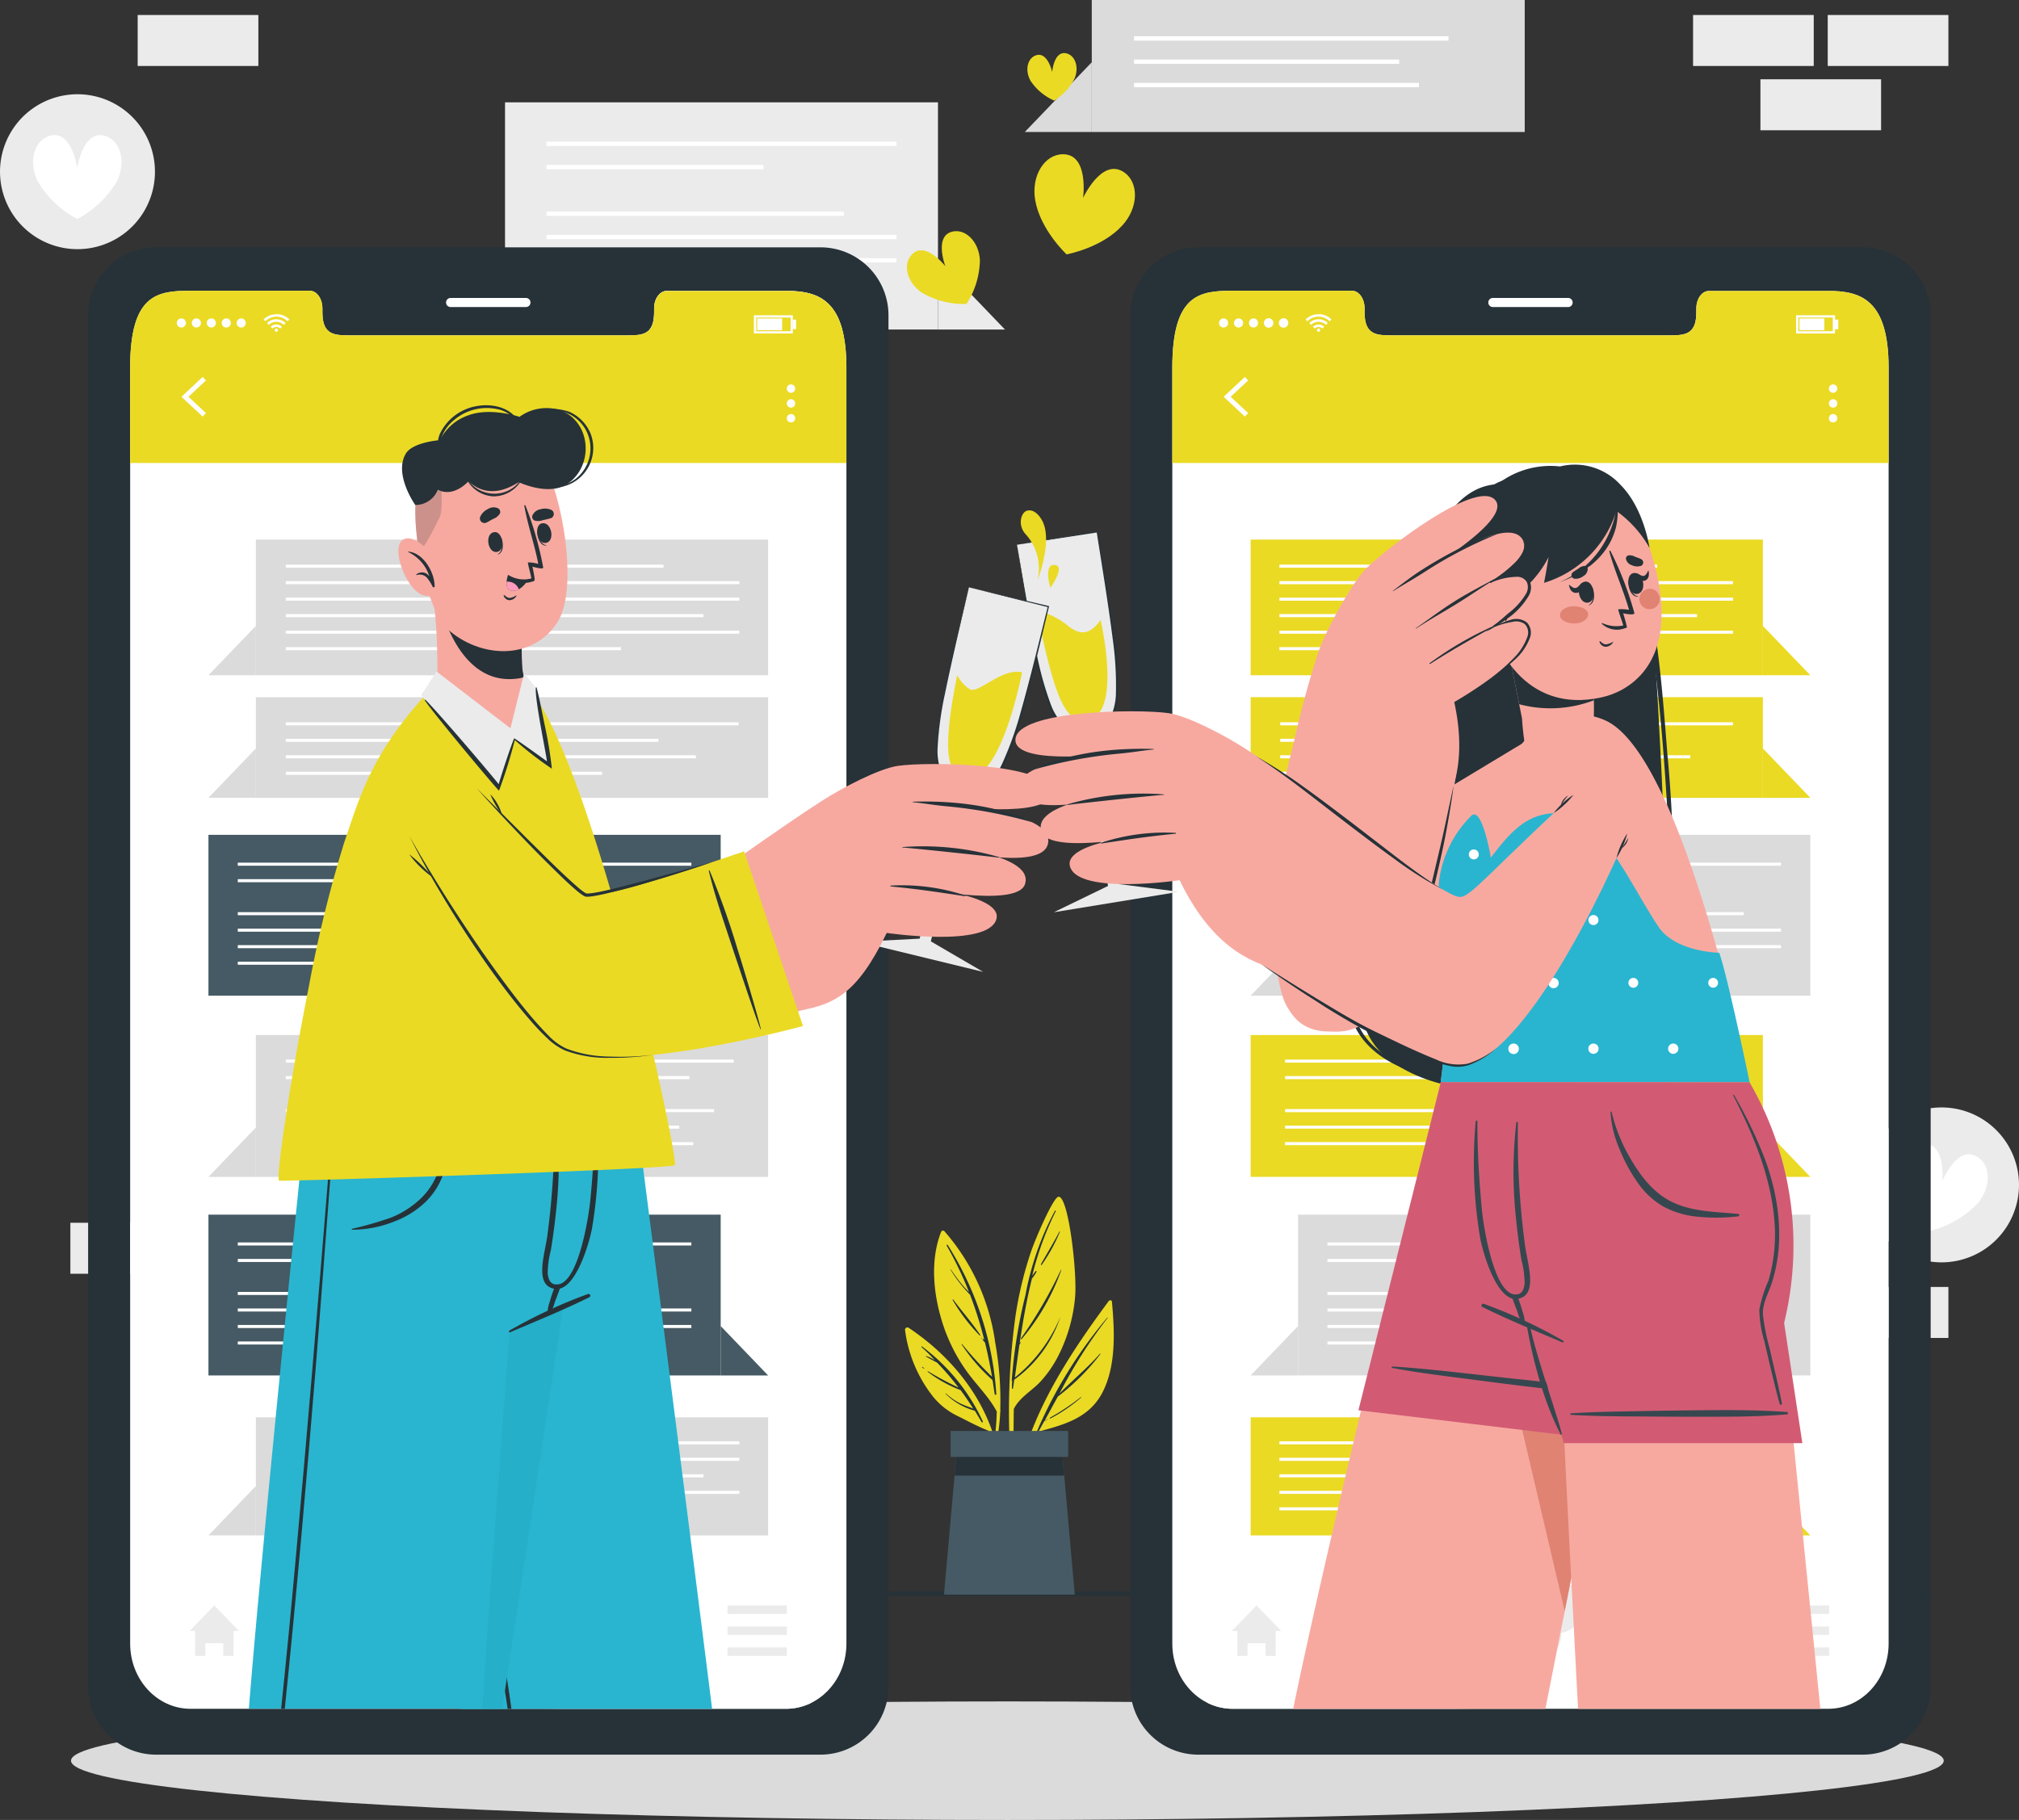 <?xml version="1.0" encoding="UTF-8"?>
<svg xmlns="http://www.w3.org/2000/svg" width="256" height="230.806" viewBox="0 0 256 230.806">
  <rect x="0" y="0" width="256" height="230.806" fill="#333333" stroke="none"/>
  <g transform="translate(-28.51 -49.28)">
    <g transform="translate(28.51 49.28)">
      <rect width="15.301" height="6.466" transform="translate(238.514 16.52) rotate(180)" fill="#ebebeb"></rect>
      <rect width="15.301" height="6.466" transform="translate(247.049 8.367) rotate(180)" fill="#ebebeb"></rect>
      <rect width="15.301" height="6.466" transform="translate(229.974 8.367) rotate(180)" fill="#ebebeb"></rect>
      <rect width="15.301" height="6.466" transform="translate(32.758 8.367) rotate(180)" fill="#ebebeb"></rect>
      <rect width="15.301" height="6.466" transform="translate(32.758 169.682) rotate(180)" fill="#ebebeb"></rect>
      <rect width="15.301" height="6.466" transform="translate(24.223 161.535) rotate(180)" fill="#ebebeb"></rect>
      <rect width="15.301" height="6.466" transform="translate(247.049 169.676) rotate(180)" fill="#ebebeb"></rect>
      <rect width="15.301" height="6.466" transform="translate(206.427 71.172)" fill="#ebebeb"></rect>
      <rect width="15.301" height="6.466" transform="translate(197.892 79.326)" fill="#ebebeb"></rect>
      <path d="M139.33,100.551h54.895V71.74H139.33v28.811Z" transform="translate(-75.294 -58.762)" fill="#ebebeb"></path>
      <path d="M242.824,115.137H234.33V106.29Z" transform="translate(-115.399 -73.347)" fill="#ebebeb"></path>
      <rect width="44.384" height="0.549" transform="translate(69.289 17.959)" fill="#fff"></rect>
      <rect width="27.522" height="0.549" transform="translate(69.289 20.918)" fill="#fff"></rect>
      <rect width="37.704" height="0.549" transform="translate(69.289 26.829)" fill="#fff"></rect>
      <rect width="44.384" height="0.549" transform="translate(69.289 29.788)" fill="#fff"></rect>
      <rect width="44.384" height="0.549" transform="translate(69.289 32.74)" fill="#fff"></rect>
      <rect width="21.883" height="0.549" transform="translate(69.289 35.699)" fill="#fff"></rect>
      <rect width="54.895" height="16.74" transform="translate(138.433)" fill="#dbdbdb"></rect>
      <path d="M253.38,71.787h8.494V62.94Z" transform="translate(-123.441 -55.047)" fill="#dbdbdb"></path>
      <rect width="39.865" height="0.549" transform="translate(143.795 4.6)" fill="#fff"></rect>
      <rect width="33.619" height="0.549" transform="translate(143.795 7.552)" fill="#fff"></rect>
      <rect width="36.121" height="0.549" transform="translate(143.795 10.511)" fill="#fff"></rect>
      <path d="M28.793,82.118a9.823,9.823,0,1,1,11.869,7.211,9.823,9.823,0,0,1-11.869-7.211Z" transform="translate(-28.51 -58.01)" fill="#ebebeb"></path>
      <path d="M46.393,84.8a12.594,12.594,0,0,1-5.016,4.761,12.6,12.6,0,0,1-5.01-4.761c-1.231-2.5-.451-5.2,1.5-5.778,2.791-.844,3.507,4.045,3.507,4.045s.717-4.865,3.519-4.045C46.844,79.6,47.624,82.3,46.393,84.8Z" transform="translate(-31.577 -61.793)" fill="#fff"></path>
      <path d="M437.54,302.153a9.823,9.823,0,1,1,9.823,9.823A9.823,9.823,0,0,1,437.54,302.153Z" transform="translate(-201.187 -151.886)" fill="#ebebeb"></path>
      <path d="M455.23,307.853a12.7,12.7,0,0,1-5.992,3.467,12.581,12.581,0,0,1-3.744-5.819c-.613-2.716.786-5.149,2.82-5.264,2.889-.162,2.462,4.738,2.462,4.738s1.849-4.559,4.368-3.074C456.9,302.913,457.022,305.721,455.23,307.853Z" transform="translate(-204.483 -155.223)" fill="#fff"></path>
    </g>
    <g transform="translate(37.513 265.051)">
      <ellipse cx="118.728" cy="7.518" rx="118.728" ry="7.518" transform="translate(0 0)" fill="#dbdbdb"></ellipse>
    </g>
    <g transform="translate(35.132 251.102)">
      <path d="M39.97,398.839l30.342-.144,30.342-.052,60.679-.092,60.679.092,30.342.052,30.342.144-30.342.139-30.342.052-60.679.1-60.679-.1-30.342-.052Z" transform="translate(-39.97 -398.55)" fill="#263238"></path>
    </g>
    <g transform="translate(143.26 201.052)">
      <path d="M263.27,334.745c-5.091,6.894-10.4,14.891-11.69,23.535,0,.133.2.173.225.046a51.782,51.782,0,0,1,2.254-6.934c3.346-.919,6.628-1.676,8.384-5,1.791-3.415,1.566-7.864,1.225-11.586C263.645,334.624,263.379,334.612,263.27,334.745Z" transform="translate(-237.432 -321.527)" fill="#EADA24"></path>
      <path d="M255.985,352.925a57,57,0,0,1,8.957-14.5c0-.029.064,0,.04.04a61.457,61.457,0,0,0-6.113,9.609c1.687-1.733,3.531-3.242,5.131-5.056.029-.035.081,0,.052.052a28.235,28.235,0,0,1-5.385,5.374c-.578,1.023-1.109,2.046-1.676,3.068l.422-.214c.029,0,.046,0,0,.035-.156.081-.312.168-.474.237-.272.485-.537.971-.809,1.45A.087.087,0,1,1,255.985,352.925Z" transform="translate(-239.283 -323.111)" fill="#263238"></path>
      <path d="M258.88,358.518a30.053,30.053,0,0,0,3.906-2.606c.035-.029.081,0,.046.046a20.532,20.532,0,0,1-3.895,2.658C258.874,358.645,258.816,358.552,258.88,358.518Z" transform="translate(-240.502 -330.495)" fill="#263238"></path>
      <path d="M250.3,347.405a.092.092,0,1,0,.185,0c0-2.843,0-5.7.046-8.564.728-1.473,2.311-2.311,3.38-3.467a14.908,14.908,0,0,0,2.028-2.826,20.339,20.339,0,0,0,2.358-7.864c.3-3.045-.855-13.094-2.138-12.741-.665.179-2.82,5.154-3.392,6.8a47.5,47.5,0,0,0-2.028,8.344A88.814,88.814,0,0,0,250.3,347.405Z" transform="translate(-236.734 -311.934)" fill="#EADA24"></path>
      <path d="M250.513,336.405h0a64,64,0,0,1,1.733-10.73,36.6,36.6,0,0,1,3.739-10.69.058.058,0,0,1,.1.058,39.6,39.6,0,0,0-2.987,8.194c.133-.2.289-.393.422-.578.052-.075.179,0,.127.069a5.068,5.068,0,0,1-.578.855h0c-.67,2.693-1.156,5.443-1.554,8.188l.087-.1.046.029c-.052.092-.11.185-.168.272-.2,1.393-.393,2.785-.578,4.16a19.526,19.526,0,0,0,5.778-7.7s.029,0,0,0a15.944,15.944,0,0,1-5.854,7.974c-.052.37-.1.74-.162,1.109,0,.075-.133.058-.133,0q0-.5.035-.988a.069.069,0,0,1-.052-.121Z" transform="translate(-236.971 -313.213)" fill="#263238"></path>
      <path d="M252.539,336.656a57.333,57.333,0,0,0,5.056-8.668c0-.035.075,0,.058,0a28.2,28.2,0,0,1-5.016,8.748.064.064,0,1,1-.1-.081Z" transform="translate(-237.831 -318.705)" fill="#263238"></path>
      <path d="M256.909,323.712c.786-1.387,1.612-2.739,2.352-4.155,0-.04.075,0,.058.035a21.557,21.557,0,0,1-2.311,4.2.069.069,0,0,1-.1-.075Z" transform="translate(-239.681 -315.145)" fill="#263238"></path>
      <path d="M256.38,327.81Z" transform="translate(-239.458 -318.636)" fill="#263238"></path>
      <path d="M241.424,342.307a29.011,29.011,0,0,1-.665,5.611l.087.612a26.743,26.743,0,0,0,1.023-6.264.185.185,0,0,0,0-.191h0a41.253,41.253,0,0,0-.636-8.477,27.106,27.106,0,0,0-6.46-14.174.254.254,0,0,0-.4.087c-1.473,3.739-.959,8.205.295,11.944a21.784,21.784,0,0,0,2.889,5.669C238.812,338.9,240.407,340.388,241.424,342.307Z" transform="translate(-229.789 -315.07)" fill="#EADA24"></path>
      <path d="M236.367,322.495a40.146,40.146,0,0,1,6.16,18.9.1.1,0,0,1-.208,0c-.087-.578-.173-1.156-.272-1.774h0a22.539,22.539,0,0,1-3.923-4.53c0-.029.029-.064.052-.041a46.278,46.278,0,0,0,3.808,4.149c-.248-1.462-.537-2.889-.89-4.328-.093-.1-.179-.214-.272-.324s.04-.168.1-.1l.081.092a49.783,49.783,0,0,0-1.809-5.744,17.274,17.274,0,0,1-2.5-3.219h.046c.514.722,1.011,1.45,1.595,2.121.237.272.491.52.734.78a44.086,44.086,0,0,0-2.831-5.9C236.182,322.489,236.315,322.414,236.367,322.495Z" transform="translate(-230.95 -316.378)" fill="#263238"></path>
      <path d="M237.62,334.488c1.115,1.508,2.392,2.941,3.432,4.5,0,.046-.035.092-.075.058a23.113,23.113,0,0,1-3.432-4.507C237.516,334.488,237.585,334.447,237.62,334.488Z" transform="translate(-231.504 -321.449)" fill="#263238"></path>
      <path d="M243.844,342.873l.046.052c.035,0,0,.081-.052.046l-.046-.046C243.757,342.891,243.809,342.845,243.844,342.873Z" transform="translate(-234.139 -324.992)" fill="#263238"></path>
      <path d="M227.1,340.945a17.19,17.19,0,0,0,3.646,8.558,9.072,9.072,0,0,0,2.959,2.311c1.283.636,2.623,1.364,3.947,1.884a25.425,25.425,0,0,1,1.4,4.969c.046-.145.087-.295.133-.439-.855-7.31-5.582-13.556-11.632-17.572a.295.295,0,0,0-.451.289Z" transform="translate(-227.095 -324.04)" fill="#EADA24"></path>
      <path d="M230.7,344.864a.052.052,0,0,1,.064-.081,24.76,24.76,0,0,1,7.708,9.5c.046.1-.092.191-.15.092-.283-.5-.578-.977-.861-1.445h0a8.292,8.292,0,0,1-3.715-2.155s0-.064.04-.04a8.479,8.479,0,0,0,1.734,1.225c.578.289,1.156.468,1.733.7-.508-.815-1.046-1.595-1.6-2.346A16.179,16.179,0,0,1,231.5,348c-.04-.029,0-.092.035-.069A40.7,40.7,0,0,0,235.4,350a34.436,34.436,0,0,0-2.722-3.172c-.474-.248-.948-.5-1.4-.763-.035,0,0-.087.029-.069a4.624,4.624,0,0,1,1.075.526A18.148,18.148,0,0,0,230.7,344.864Z" transform="translate(-228.609 -325.798)" fill="#263238"></path>
      <path d="M230.887,349.288a1.56,1.56,0,0,1,.231.168s0,.046-.029.035a1.658,1.658,0,0,1-.243-.139.04.04,0,1,1,.04-.064Z" transform="translate(-228.665 -327.697)" fill="#263238"></path>
      <path d="M252.234,385.787H235.65l1.341-15.093.295-3.334H250.6l.295,3.334Z" transform="translate(-230.707 -335.333)" fill="#455a64"></path>
      <path d="M251.873,370.694h-13.9l.295-3.334h13.313Z" transform="translate(-231.686 -335.333)" fill="#263238"></path>
      <rect width="14.902" height="3.294" transform="translate(5.787 29.698)" fill="#455a64"></rect>
    </g>
    <g transform="translate(157.258 80.651)">
      <path d="M369.469,103.57h-84.4a8.616,8.616,0,0,0-8.535,8.7v173.75a8.621,8.621,0,0,0,8.535,8.7h84.4a8.621,8.621,0,0,0,8.546-8.7V112.266a8.621,8.621,0,0,0-8.546-8.7Zm3.213,177.067c0,4.571-3.427,8.269-7.651,8.269H289.514c-4.236,0-7.656-3.7-7.656-8.269V118.842c0-9.321,3.421-9.771,7.656-9.771h15.122c.878,0,1.6,1,1.6,2.236v.532c0,2.889,1.589,2.889,3.536,2.889h34.982c1.965,0,3.536,0,3.536-2.889v-.508c0-1.237.711-2.236,1.606-2.236h15.128c4.224,0,7.651,1.237,7.651,9.771Z" transform="translate(-261.962 -103.57)" fill="#263238"></path>
      <path d="M365.208,115.826h-9.54a.578.578,0,0,1-.578-.578h0a.578.578,0,0,1,.578-.578h9.54a.578.578,0,0,1,.578.578h0A.578.578,0,0,1,365.208,115.826Z" transform="translate(-295.128 -108.256)" fill="#fff"></path>
      <path d="M376.575,122.861V284.656c0,4.571-3.427,8.269-7.651,8.269H293.406c-4.23,0-7.656-3.7-7.656-8.269V122.861c0-9.321,3.427-9.771,7.656-9.771h15.128c.878,0,1.595,1,1.595,2.236v.532c0,2.889,1.589,2.889,3.542,2.889h34.977c1.97,0,3.542,0,3.542-2.889v-.508c0-1.237.7-2.236,1.6-2.236h15.128C373.148,113.1,376.575,114.338,376.575,122.861Z" transform="translate(-265.855 -107.589)" fill="#fff"></path>
      <path d="M376.573,122.861v12.071H285.76V122.861c0-9.321,3.421-9.771,7.656-9.771h15.128c.878,0,1.595,1,1.595,2.236v.532c0,2.889,1.589,2.889,3.536,2.889h34.982c1.965,0,3.542,0,3.542-2.889v-.508c0-1.237.711-2.236,1.6-2.236h15.128C373.152,113.1,376.573,114.338,376.573,122.861Z" transform="translate(-265.859 -107.589)" fill="#EADA24"></path>
      <path d="M299.707,137.037l-2.687-2.514,2.687-2.514.416.445-2.213,2.069,2.213,2.069Z" transform="translate(-270.613 -115.576)" fill="#fff"></path>
      <path d="M430.893,134.176a.532.532,0,1,1-.526-.526A.532.532,0,0,1,430.893,134.176Z" transform="translate(-326.68 -116.269)" fill="#fff"></path>
      <path d="M430.893,137.426a.532.532,0,1,1-.526-.526.526.526,0,0,1,.526.526Z" transform="translate(-326.68 -117.641)" fill="#fff"></path>
      <path d="M430.893,140.676a.532.532,0,1,1-.526-.526.526.526,0,0,1,.526.526Z" transform="translate(-326.68 -119.013)" fill="#fff"></path>
      <g transform="translate(36.803 8.483)">
        <path d="M318.281,118.915c-.046.046-.1.092-.144.144l-.087.081a1.988,1.988,0,0,0-2.814,0l-.081-.081-.144-.144h0l.185-.168a2.225,2.225,0,0,1,.428-.272,2.179,2.179,0,0,1,.578-.191.794.794,0,0,0,.283-.035h.445a2.312,2.312,0,0,1,.52.127,2.44,2.44,0,0,1,.352.162,2.311,2.311,0,0,1,.335.237l.156.139Z" transform="translate(-315.01 -118.25)" fill="#fff"></path>
        <path d="M316.031,120.062l-.231-.231a1.635,1.635,0,0,1,.942-.474,1.658,1.658,0,0,1,1.41.468l-.231.231a1.312,1.312,0,0,0-.942-.387A1.329,1.329,0,0,0,316.031,120.062Z" transform="translate(-315.343 -118.71)" fill="#fff"></path>
        <path d="M318.027,120.781l-.231.225a.693.693,0,0,0-.965,0l-.231-.225a1,1,0,0,1,1.427,0Z" transform="translate(-315.681 -119.192)" fill="#fff"></path>
        <path d="M317.9,121.588a.208.208,0,1,1-.208-.208.214.214,0,0,1,.208.208Z" transform="translate(-316.053 -119.571)" fill="#fff"></path>
      </g>
      <path d="M296,119.738a.578.578,0,1,1,.578.578A.578.578,0,0,1,296,119.738Z" transform="translate(-270.182 -110.151)" fill="#fff"></path>
      <path d="M299.29,119.738a.578.578,0,1,1,.578.578A.578.578,0,0,1,299.29,119.738Z" transform="translate(-271.571 -110.151)" fill="#fff"></path>
      <path d="M302.57,119.738a.578.578,0,1,1,.578.578A.578.578,0,0,1,302.57,119.738Z" transform="translate(-272.956 -110.151)" fill="#fff"></path>
      <path d="M305.85,119.721a.6.6,0,1,1,.6.6.6.6,0,0,1-.6-.6Z" transform="translate(-274.34 -110.135)" fill="#fff"></path>
      <path d="M309.13,119.721a.6.6,0,1,1,.6.6A.6.6,0,0,1,309.13,119.721Z" transform="translate(-275.725 -110.135)" fill="#fff"></path>
      <path d="M427.561,120.781H422.62V118.47h4.941Zm-4.652-.289h4.363v-1.734h-4.363Z" transform="translate(-323.636 -109.86)" fill="#fff"></path>
      <rect width="3.161" height="1.497" transform="translate(99.411 9.014)" fill="#fff"></rect>
      <rect width="0.433" height="1.213" transform="translate(103.907 9.159)" fill="#fff"></rect>
      <path d="M305.076,404.86h-.693v3.167h-1.289v-1.612h-2.282v1.612h-1.289V404.86h-.693l3.126-3.23Z" transform="translate(-271.377 -229.399)" fill="#ebebeb"></path>
      <rect width="7.529" height="1.075" transform="translate(95.644 172.231)" fill="#ebebeb"></rect>
      <rect width="7.529" height="1.075" transform="translate(95.644 174.894)" fill="#ebebeb"></rect>
      <rect width="7.529" height="1.075" transform="translate(95.644 177.552)" fill="#ebebeb"></rect>
      <path d="M364.922,406.168l-2.138,2.282-2.144-2.282.381-.358,1.762,1.884,1.762-1.884Z" transform="translate(-297.471 -231.164)" fill="#ebebeb"></path>
      <path d="M361.479,408.787a3.924,3.924,0,1,1,3.918-3.918A3.924,3.924,0,0,1,361.479,408.787Zm0-7.263a3.331,3.331,0,1,1,0,.029Z" transform="translate(-296.166 -229.108)" fill="#ebebeb"></path>
      <path d="M378.3,252.9H313.35V232.5H378.3v20.4Z" transform="translate(-277.507 -157.999)" fill="#dbdbdb"></path>
      <path d="M302.94,263.224h6.015V256.96Z" transform="translate(-273.112 -168.325)" fill="#dbdbdb"></path>
      <rect width="57.512" height="0.387" transform="translate(39.565 78.031)" fill="#fff"></rect>
      <rect width="45.574" height="0.387" transform="translate(39.565 80.123)" fill="#fff"></rect>
      <rect width="52.78" height="0.387" transform="translate(39.565 84.307)" fill="#fff"></rect>
      <rect width="57.512" height="0.387" transform="translate(39.565 86.398)" fill="#fff"></rect>
      <rect width="57.512" height="0.387" transform="translate(39.565 88.49)" fill="#fff"></rect>
      <rect width="41.581" height="0.387" transform="translate(39.565 90.588)" fill="#fff"></rect>
      <path d="M378.3,336.252H313.35V315.86H378.3v20.392Z" transform="translate(-277.507 -193.191)" fill="#dbdbdb"></path>
      <path d="M302.94,346.574h6.015V340.31Z" transform="translate(-273.112 -203.513)" fill="#dbdbdb"></path>
      <rect width="57.512" height="0.387" transform="translate(39.565 126.194)" fill="#fff"></rect>
      <rect width="45.574" height="0.387" transform="translate(39.565 128.286)" fill="#fff"></rect>
      <rect width="52.78" height="0.387" transform="translate(39.565 132.469)" fill="#fff"></rect>
      <rect width="57.512" height="0.387" transform="translate(39.565 134.567)" fill="#fff"></rect>
      <rect width="57.512" height="0.387" transform="translate(39.565 136.659)" fill="#fff"></rect>
      <rect width="41.581" height="0.387" transform="translate(39.565 138.751)" fill="#fff"></rect>
      <rect width="64.949" height="17.208" transform="translate(94.777 54.265) rotate(180)" fill="#EADA24"></rect>
      <path d="M421.355,192.9H415.34V186.64Z" transform="translate(-320.563 -138.639)" fill="#EADA24"></path>
      <rect width="47.897" height="0.387" transform="translate(33.474 40.235)" fill="#fff"></rect>
      <rect width="57.512" height="0.387" transform="translate(33.474 42.327)" fill="#fff"></rect>
      <rect width="57.512" height="0.387" transform="translate(33.474 44.418)" fill="#fff"></rect>
      <rect width="52.959" height="0.387" transform="translate(33.474 46.51)" fill="#fff"></rect>
      <rect width="57.512" height="0.387" transform="translate(33.474 48.608)" fill="#fff"></rect>
      <rect width="42.494" height="0.387" transform="translate(33.474 50.7)" fill="#fff"></rect>
      <rect width="64.949" height="12.764" transform="translate(94.777 69.809) rotate(180)" fill="#EADA24"></rect>
      <path d="M421.355,219.8H415.34V213.54Z" transform="translate(-320.563 -149.995)" fill="#EADA24"></path>
      <rect width="57.408" height="0.387" transform="translate(33.578 60.228)" fill="#fff"></rect>
      <rect width="47.25" height="0.387" transform="translate(33.578 62.32)" fill="#fff"></rect>
      <rect width="52" height="0.387" transform="translate(33.578 64.412)" fill="#fff"></rect>
      <rect width="40.108" height="0.387" transform="translate(33.578 66.503)" fill="#fff"></rect>
      <rect width="64.949" height="17.988" transform="translate(94.777 117.879) rotate(180)" fill="#EADA24"></rect>
      <path d="M421.355,302.994H415.34V296.73Z" transform="translate(-320.563 -185.115)" fill="#EADA24"></path>
      <rect width="54.311" height="0.387" transform="translate(34.191 109.281)" fill="#fff"></rect>
      <rect width="49.891" height="0.387" transform="translate(34.191 111.373)" fill="#fff"></rect>
      <rect width="51.179" height="0.387" transform="translate(34.191 105.097)" fill="#fff"></rect>
      <rect width="56.796" height="0.387" transform="translate(34.191 103.005)" fill="#fff"></rect>
      <rect width="51.659" height="0.387" transform="translate(34.191 113.47)" fill="#fff"></rect>
      <rect width="64.949" height="14.978" transform="translate(94.777 163.349) rotate(180)" fill="#EADA24"></rect>
      <path d="M421.355,381.684H415.34V375.42Z" transform="translate(-320.563 -218.335)" fill="#EADA24"></path>
      <rect width="57.512" height="0.387" transform="translate(33.474 151.411)" fill="#fff"></rect>
      <rect width="57.512" height="0.387" transform="translate(33.474 153.503)" fill="#fff"></rect>
      <rect width="52.959" height="0.387" transform="translate(33.474 155.6)" fill="#fff"></rect>
      <rect width="57.512" height="0.387" transform="translate(33.474 157.692)" fill="#fff"></rect>
      <rect width="42.494" height="0.387" transform="translate(33.474 159.784)" fill="#fff"></rect>
      <path d="M364.953,187.18c.52,9.4.9,19.069-.029,28.447-.722,7.3-3.791,13.319-11.383,15.116-7.044,1.658-17.075,1.531-23.027-3.138-2.779-2.178-3.744-5.247-3.559-8.668.254-4.784,4.045-30.984,5.2-39.16a86.89,86.89,0,0,1,2.889-14.827c3.276-10.095,8.269-10.008,8.962-10.216.578-.381,4.432-2.086,9.887-.352a10.649,10.649,0,0,1,6.478,5.778C364.288,168.227,364.462,178.379,364.953,187.18Z" transform="translate(-283.24 -124.698)" fill="#263238"></path>
      <path d="M341.255,157.926c-6,2.808-7.437,9.367-8.893,15.243-2.022,8.182-3.906,16.4-5.391,24.7-.717,3.987-1.341,7.992-1.843,12.013-.485,3.848-1.237,7.957-.977,11.846.428,6.431,6.31,9.355,12.008,10.268a.22.22,0,0,0,.087-.428c-3.247-.641-6.559-1.543-8.98-3.952-3.1-3.091-2.733-7.119-2.369-11.135.624-6.83,1.635-13.62,2.889-20.363s2.756-13.458,4.351-20.132c1.526-6.356,2.635-14.723,9.153-17.953A.055.055,0,1,0,341.255,157.926Z" transform="translate(-282.044 -126.515)" fill="#263238"></path>
      <path d="M383.1,168.629c-1.156-4.912-3.692-9.7-8.864-11.129h0c6.686,2.132,8.315,9.436,9.2,15.538q1.4,9.638,2.092,19.358c.451,6.223.769,12.5.647,18.751-.133,6.738-1.352,13.048-5.333,18.606-.081.116.075.254.168.144,3.924-4.5,5.2-10.684,5.536-16.48a174.743,174.743,0,0,0-.682-23C385.3,183.214,384.745,175.7,383.1,168.629Z" transform="translate(-303.212 -126.337)" fill="#263238"></path>
      <path d="M341.452,209.628c-3.611,2.086-29.626,18.04-31.105,18.393,0,0-5.172,18.693,4.767,19.017,6.46.208,27.124-22.588,32.434-32.561C349.993,209.9,349.034,205.248,341.452,209.628Z" transform="translate(-275.671 -147.603)" fill="#f7a9a0"></path>
      <path d="M383.812,252.734l-39.172.029,2.392-19.022a9.924,9.924,0,0,1-1.543-7.8c1.9-7.541,10.274-17.283,11.037-17.913a8.637,8.637,0,0,1,9.055-1.156C375.473,211.453,383.812,252.734,383.812,252.734Z" transform="translate(-290.716 -146.851)" fill="#f7a9a0"></path>
      <path d="M383.625,261.865l-39.172.029,2.08-17.474s-2.964-4.189-2.213-8.575a14.192,14.192,0,0,1,4.045-7.812c1.364-1.156,2.45,5.339,2.45,5.339,2.947-3.918,4.975-5.64,8.523-5.651,5.38,0,8.881,8.633,12.712,14.394,2.155,3.247,7.72,3.323,7.72,3.323C380.852,248.453,383.625,261.865,383.625,261.865Z" transform="translate(-290.53 -155.981)" fill="#29b5cf"></path>
      <path d="M352.08,236.34a.63.63,0,1,1-.63-.63A.63.63,0,0,1,352.08,236.34Zm9.488-.63a.652.652,0,1,1-.017,0ZM351.45,252a.652.652,0,1,1-.017,0Zm10.118,0a.652.652,0,1,1-.017,0Zm10.118,0a.623.623,0,1,1-.017,0Zm10.118,0a.621.621,0,1,1-.017,0Zm-25.3-7.974a.661.661,0,1,1-.017,0Zm10.124,0a.637.637,0,1,1-.017,0Zm-10.124,16.3a.667.667,0,1,1-.017,0Zm10.124,0a.652.652,0,1,1-.017,0Zm10.118,0a.652.652,0,1,1-.017,0Z" transform="translate(-293.325 -159.354)" fill="#fff"></path>
      <path d="M359.343,252.51a22.569,22.569,0,0,0-4.571.705c-.757.208-1.5.462-2.242.74-.37.139-.74.26-1.115.381a3.665,3.665,0,0,1-1.156.22c-.035,0-.04.069,0,.075a6.53,6.53,0,0,0,1.115.058,6.413,6.413,0,0,0,1.086-.2c.763-.2,1.52-.456,2.282-.67,1.543-.428,3.08-.855,4.623-1.156C359.395,252.677,359.389,252.5,359.343,252.51Z" transform="translate(-293.076 -166.447)" fill="#263238"></path>
      <path d="M366.651,255.857a23.274,23.274,0,0,0-3.727-.537,15.88,15.88,0,0,0-1.89,0l-.9.075c-.329.035-.664.133-.994.162-.035,0-.04.075,0,.075.312,0,.624.046.936.058s.624,0,.942.035c.624.029,1.248.064,1.878.081,1.254.035,2.5.087,3.75.185C366.709,256.007,366.715,255.868,366.651,255.857Z" transform="translate(-296.825 -167.621)" fill="#263238"></path>
      <path d="M370.449,198.28c-.208.821-2.566,6.426-6.3,6.882-2.358.283-2.762-7.853-2.762-7.853l-.1-.5-1.4-6.992,8.257-5.056,1.2-.664s.254,1.936.578,4.34c0,.116.029.225.04.347s.04.266.052.393q.075.537.139,1.092c.035.277.069.578.087.844s.058.578.087.873A44.769,44.769,0,0,1,370.449,198.28Z" transform="translate(-297.15 -137.567)" fill="#f7a9a0"></path>
      <path d="M359.88,189.821l1.156,5.686a15.417,15.417,0,0,0,9.453-.5c-.035-.936-.092-1.976-.179-3.011,0-.3-.052-.578-.081-.884s-.058-.578-.092-.838-.087-.734-.139-1.092a3.19,3.19,0,0,0-.052-.393,1.585,1.585,0,0,0-.04-.347c-.295-2.4-.578-4.34-.578-4.34l-1.19.664Z" transform="translate(-297.15 -137.567)" fill="#263238"></path>
      <path d="M375.271,165.514c2.785,12.163-4.184,15.209-6.813,15.8-2.381.543-10.557,2.092-14.585-9.719s.745-16.954,6.125-18.491S372.468,153.35,375.271,165.514Z" transform="translate(-293.98 -124.285)" fill="#f7a9a0"></path>
      <path d="M353.7,172.9a5.276,5.276,0,0,0,2.23-4.68,13.291,13.291,0,0,0,4.779-5.247c-.046.277-.364,2.259-.578,3.265a13.8,13.8,0,0,0,9.176-9.113,14.533,14.533,0,0,1,4.2,4.686s-.682-4.987-3.664-7.986a7.824,7.824,0,0,0-7.685-2.346,10.9,10.9,0,0,0-10.366,4.906C347.543,162.815,353.7,172.9,353.7,172.9Z" transform="translate(-293.105 -123.695)" fill="#263238"></path>
      <path d="M374.584,167.412a14.122,14.122,0,0,1-3.814,2.069h0a12.135,12.135,0,0,0,5.253-4.38,11.817,11.817,0,0,0,1.335-2.675,8.478,8.478,0,0,0,.578-3.236.064.064,0,1,1,.121,0,10.083,10.083,0,0,1-.15,3.282,8.668,8.668,0,0,1-1.352,2.924,9.732,9.732,0,0,1-1.976,2.04Z" transform="translate(-301.747 -127.016)" fill="#263238"></path>
      <path d="M354.487,182.355s-3.23-3.467-4.848-2.277,1.19,6.512,3.351,6.992a2.115,2.115,0,0,0,2.646-1.514Z" transform="translate(-292.623 -135.764)" fill="#f7a9a0"></path>
      <path d="M351.45,182.858v.052a5.37,5.37,0,0,1,3.2,2.924,1.156,1.156,0,0,0-1.774-.069c-.035.029,0,.081.052.069a1.294,1.294,0,0,1,1.473.248,6.354,6.354,0,0,1,.838,1.052c.087.121.312,0,.243-.121v-.035C355.235,185.135,353.449,182.766,351.45,182.858Z" transform="translate(-293.591 -137.041)" fill="#263238"></path>
      <path d="M387.225,171.644c-.254-.127-.514-.208-.786-.312a1.364,1.364,0,0,0-.861-.162.433.433,0,0,0-.289.439,1.075,1.075,0,0,0,.745.8,1.583,1.583,0,0,0,1.156.087.468.468,0,0,0,.035-.849Z" transform="translate(-307.876 -132.102)" fill="#263238"></path>
      <path d="M373.515,174.289c.225-.179.462-.312.7-.468a1.352,1.352,0,0,1,.809-.341.439.439,0,0,1,.381.376,1.081,1.081,0,0,1-.578.93,1.572,1.572,0,0,1-1.1.318.462.462,0,0,1-.214-.815Z" transform="translate(-302.834 -133.083)" fill="#263238"></path>
      <path d="M377.578,178.146c0-.029-.058.052-.046.087.185.809.266,1.774-.422,2.19v.04C378,180.162,377.884,178.885,377.578,178.146Z" transform="translate(-304.424 -135.05)" fill="#263238"></path>
      <path d="M375.768,176.926c-1.335.156-.919,2.814.318,2.664S376.883,176.794,375.768,176.926Z" transform="translate(-303.509 -134.536)" fill="#263238"></path>
      <path d="M374.355,177.293c-.208.191-.393.491-.664.578s-.607-.156-.861-.393c-.029,0-.046,0-.04.04.075.508.352,1,.907.988s.792-.514.838-1.046C374.546,177.346,374.442,177.218,374.355,177.293Z" transform="translate(-302.599 -134.684)" fill="#263238"></path>
      <path d="M385.828,176.743c0-.035.069.029.075.064.1.826.347,1.734,1.156,1.918,0,0,.029.046,0,.046C386.1,178.777,385.787,177.54,385.828,176.743Z" transform="translate(-308.102 -134.456)" fill="#263238"></path>
      <path d="M386.427,175.053c1.306-.3,1.809,2.34.578,2.618S385.34,175.3,386.427,175.053Z" transform="translate(-308.095 -133.737)" fill="#263238"></path>
      <path d="M387.805,174.9c.237.1.491.312.74.283s.451-.358.578-.67c0-.029.04,0,.046,0,.11.5.046,1.057-.422,1.248s-.832-.2-1.046-.682C387.666,175.013,387.707,174.857,387.805,174.9Z" transform="translate(-308.89 -133.513)" fill="#263238"></path>
      <path d="M379.553,190c.22.173.451.416.751.4a2.167,2.167,0,0,0,.867-.306.029.029,0,0,1,.04.04,1.156,1.156,0,0,1-1,.578.89.89,0,0,1-.734-.659C379.461,190,379.524,190,379.553,190Z" transform="translate(-305.422 -140.057)" fill="#263238"></path>
      <path d="M382.7,178.07s.376,1.2.474,1.774c0,.058-.127.1-.324.15h0a2.791,2.791,0,0,1-2.843-.578c-.052-.046,0-.121.069-.092a4.213,4.213,0,0,0,2.629.295c0-.168-.711-2.028-.618-2.051a5.055,5.055,0,0,1,1.358.075c-.711-2.514-1.82-4.894-2.5-7.408,0-.092.1-.144.144-.064a42.248,42.248,0,0,1,3.028,7.864C384.205,178.364,382.946,178.145,382.7,178.07Z" transform="translate(-305.637 -131.669)" fill="#263238"></path>
      <path d="M374.391,183.359c0,.612-.751,1.156-1.734,1.156s-1.814-.416-1.838-1.029.751-1.156,1.734-1.156S374.391,182.746,374.391,183.359Z" transform="translate(-301.768 -136.819)" fill="#e08373"></path>
      <path d="M390.705,179.25a1.289,1.289,0,1,1-1.543-.688A1.2,1.2,0,0,1,390.705,179.25Z" transform="translate(-309.126 -135.196)" fill="#e08373"></path>
      <path d="M331.194,213.284c.341-2.392-19.56-6.818-20.548-3.4-4.779,16.6-2.768,30.9-1.335,33.884,1.872,3.906,7.269,4.357,9.633,2.779C322.364,244.274,328.379,233.035,331.194,213.284Z" transform="translate(-275.097 -147.925)" fill="#f7a9a0"></path>
      <path d="M343.008,221.54c-.243,1.942-.578,3.877-.925,5.778s-.792,3.843-1.237,5.749-1.017,3.82-1.595,5.68a24.44,24.44,0,0,1-2.392,5.368c.208-.445.433-.878.63-1.323l.532-1.364.48-1.381c.156-.468.289-.936.433-1.4.578-1.872,1.075-3.756,1.52-5.663s.907-3.8,1.329-5.709Z" transform="translate(-287.432 -153.372)" fill="#263238"></path>
      <path d="M312.29,189.723a122.271,122.271,0,0,1,3.213-11.886c.959-2.756,4.23-8.616,5.865-10.32,2.438-2.548,14.284-11.655,16.555-8.829,2.051,2.554-9.118,9.084-9.118,9.084s10.69-7.581,12.6-4.045-11.7,9.245-11.7,9.245,11.158-7.547,12.551-3.594c1.052,2.987-10.979,8.847-10.979,8.847s9.633-6.426,10.846-3.4c1.341,3.346-9.419,9.448-9.419,9.448,1.786,8.211-.549,12.712-2.722,15.792C329.458,200.823,312.29,189.723,312.29,189.723Z" transform="translate(-277.059 -126.611)" fill="#f7a9a0"></path>
      <path d="M334.179,173.64c1.219-.936,2.45-1.89,3.756-2.716s2.635-1.606,4-2.311a26.581,26.581,0,0,1,5.605-2.213,54.214,54.214,0,0,0-9.4,4.883c-1.306.838-2.641,1.583-3.941,2.4C334.173,173.715,334.144,173.681,334.179,173.64Z" transform="translate(-286.293 -130.094)" fill="#263238"></path>
      <path d="M339.183,182.608c1.612-1.127,3.172-2.311,4.837-3.363s3.323-1.907,5.045-2.837c.133-.075.127,0,0,.1-1.682,1.005-3.161,2.063-4.837,3.086s-3.386,1.982-5.016,3.057A.025.025,0,0,1,339.183,182.608Z" transform="translate(-288.408 -134.306)" fill="#263238"></path>
      <path d="M342.177,191.489a43.516,43.516,0,0,1,7.789-4.582c.133-.064.116.058,0,.133-2.618,1.473-4.686,2.612-7.708,4.53C342.194,191.576,342.125,191.524,342.177,191.489Z" transform="translate(-289.668 -138.744)" fill="#263238"></path>
      <path d="M355.309,185.192a21.727,21.727,0,0,0,2.681-2.363,7.293,7.293,0,0,0,1.89-2.924,1.56,1.56,0,0,0-.37-1.508,1.878,1.878,0,0,0-1.56-.277,10.251,10.251,0,0,0-3.34,1.156h0a24.691,24.691,0,0,0,2.733-2.178,8.928,8.928,0,0,0,2.311-2.514,1.658,1.658,0,0,0,.121-1.508,1.416,1.416,0,0,0-1.312-.67,8.517,8.517,0,0,0-3.317.78l-.064-.127a16.314,16.314,0,0,0,2.959-2.236,5.3,5.3,0,0,0,1.156-1.427,1.734,1.734,0,0,0,0-1.734,1.734,1.734,0,0,1,.081,1.8,5.3,5.3,0,0,1-1.109,1.514,14.655,14.655,0,0,1-3.011,2.236l-.069-.127a8.4,8.4,0,0,1,3.392-1.029,2.549,2.549,0,0,1,.93.191,1.5,1.5,0,0,1,.716.676,2.074,2.074,0,0,1-.1,1.866,9.349,9.349,0,0,1-2.381,2.67,24.984,24.984,0,0,1-2.987,1.884v-.04a10.912,10.912,0,0,1,3.282-1.5,2.207,2.207,0,0,1,1.843.4,1.867,1.867,0,0,1,.422,1.82,7.068,7.068,0,0,1-2.046,2.976A21.71,21.71,0,0,1,355.309,185.192Z" transform="translate(-294.925 -130.626)" fill="#263238"></path>
      <path d="M251.67,167.628c3.086,18.918,4.045,24.656,9.113,23.824s4.132-6.564,1.046-25.483Z" transform="translate(-251.468 -129.913)" fill="#ebebeb"></path>
      <path d="M251.67,167.574c.786,4.507,1.531,9.02,2.433,13.5a41.48,41.48,0,0,0,1.8,6.6,7.512,7.512,0,0,0,1.762,2.849,3.092,3.092,0,0,0,1.45.745,4.443,4.443,0,0,0,1.658,0,4.531,4.531,0,0,0,1.566-.532,3.092,3.092,0,0,0,1.127-1.156,7.57,7.57,0,0,0,.751-3.253,42.183,42.183,0,0,0-.41-6.818c-.578-4.536-1.323-9.049-2.034-13.568l.087.064Zm0,0,10.147-1.734h.075v.075c.745,4.513,1.525,9.02,2.121,13.562a43.23,43.23,0,0,1,.456,6.865,7.61,7.61,0,0,1-.792,3.375,3.346,3.346,0,0,1-1.231,1.26,5.316,5.316,0,0,1-3.415.578,3.364,3.364,0,0,1-1.56-.815,7.611,7.611,0,0,1-1.8-2.941,42.145,42.145,0,0,1-1.734-6.645C253.016,176.622,252.375,172.092,251.67,167.574Z" transform="translate(-251.468 -129.858)" fill="#263238"></path>
      <rect width="1.45" height="23.593" transform="matrix(-0.987, 0.161, -0.161, -0.987, 13.215, 81.004)" fill="#ebebeb"></rect>
      <path d="M259.75,246.814l15.885-2.595L267.3,243.15Z" transform="translate(-254.879 -162.495)" fill="#ebebeb"></path>
      <path d="M262.356,197.175c-2.837.4-4.166-3.271-6.356-13.955a10.2,10.2,0,0,1,3.756,1.8c1.312,1.109,2.739,1.734,4.345-.578C264.09,184.457,266.938,196.522,262.356,197.175Z" transform="translate(-253.296 -137.195)" fill="#EADA24"></path>
      <path d="M254.627,170.142s1.918-4.86.641-7.443c-.532-1.063-1.323-1.595-2.022-1.352s-1.156,1.734-.2,2.889A6.454,6.454,0,0,1,254.627,170.142Z" transform="translate(-251.819 -127.937)" fill="#EADA24"></path>
      <path d="M258.791,176.156s-.919-3.016.537-2.889S258.791,176.156,258.791,176.156Z" transform="translate(-254.353 -132.992)" fill="#EADA24"></path>
      <path d="M347.086,223c-4.045,10.234-14.249,30.625-21.646,31.625-5.351.734-26.731-12.886-32.145-17.676-5.229-4.623,11.181-18.2,14.446-15.694,4.623,3.525,15.024,11.788,17.144,11.979,1.473.139,3.8-3.265,16.757-15.024C348.235,212.221,349.212,217.652,347.086,223Z" transform="translate(-268.609 -150.86)" fill="#f7a9a0"></path>
      <path d="M291.9,217.97s-6.836-4.883-11.459-7.864c-2.577-1.664-7.252-4.126-9.708-4.484-3.669-.532-19.358-.422-19.41,3.386-.052,3.467,13.417,1.635,13.417,1.635s-13.753.624-13.048,4.779,15.642.092,15.642.092-14.111.959-12.712,5.131c1.063,3.149,14.8.231,14.8.231s-12.135.907-11.175,4.2c1.052,3.635,13.9,1.734,13.9,1.734,3.825,7.957,8.668,10.522,12.712,11.331C285.805,238.327,291.9,217.97,291.9,217.97Z" transform="translate(-251.32 -146.555)" fill="#f7a9a0"></path>
      <path d="M270.591,213.643c-10.164-.312-15.243,2.646-15.093,2.594a59.6,59.6,0,0,1,10.933-2.022c1.612-.156,2.56-.352,4.166-.508C270.637,213.7,270.631,213.649,270.591,213.643Z" transform="translate(-253.082 -150.029)" fill="#263238"></path>
      <path d="M274.949,223.548a34.728,34.728,0,0,0-12.192,1.248c-.15.052-.092.1.069.081,2.04-.26,10.083-1.121,12.135-1.277C274.995,223.6,274.995,223.554,274.949,223.548Z" transform="translate(-256.111 -154.178)" fill="#263238"></path>
      <path d="M279.542,232.042a25.6,25.6,0,0,0-9.407,1.242c-.15.04-.058.121.1.092,3.115-.468,5.559-.861,9.3-1.225C279.605,232.146,279.611,232.042,279.542,232.042Z" transform="translate(-259.231 -157.789)" fill="#263238"></path>
      <path d="M304.11,215.25a61.307,61.307,0,0,1,6.137,3.958c1.982,1.416,3.912,2.889,5.859,4.363l5.778,4.449c.965.734,1.936,1.462,2.93,2.167s1.994,1.381,3.039,2.005a47.659,47.659,0,0,1-6.171-3.906c-1.976-1.421-3.906-2.889-5.848-4.368s-3.854-2.976-5.778-4.444S306.156,216.567,304.11,215.25Z" transform="translate(-273.606 -150.717)" fill="#263238"></path>
      <path d="M305.53,261.05c2.369,1.485,4.732,2.97,7.119,4.415s4.773,2.889,7.281,4.1,5.027,2.444,7.6,3.467a6.576,6.576,0,0,0,4,.549,10.58,10.58,0,0,0,3.64-1.965,10.153,10.153,0,0,1-3.583,2.167,4.728,4.728,0,0,1-2.126.11,11.606,11.606,0,0,1-2.046-.578c-1.329-.474-2.6-1.063-3.871-1.641l-3.808-1.734c-1.265-.612-2.485-1.306-3.692-2.011s-2.4-1.433-3.571-2.2C310.118,264.245,307.8,262.685,305.53,261.05Z" transform="translate(-274.205 -170.052)" fill="#263238"></path>
      <path d="M383.21,235.32a10.273,10.273,0,0,1,1.369-3.12A10.274,10.274,0,0,1,383.21,235.32Z" transform="translate(-306.999 -157.873)" fill="#263238"></path>
      <path d="M384.23,234.556c.162-.225.329-.433.474-.659s.283-.451.428-.688a1.78,1.78,0,0,1-.306.769A1.959,1.959,0,0,1,384.23,234.556Z" transform="translate(-307.429 -158.299)" fill="#263238"></path>
      <path d="M369.44,226.031a9.581,9.581,0,0,1,1.156-1.265,9.124,9.124,0,0,1,1.346-1.046,8.508,8.508,0,0,1-1.156,1.26,8.945,8.945,0,0,1-1.346,1.052Z" transform="translate(-301.186 -154.293)" fill="#263238"></path>
      <path d="M371,225.216a1.6,1.6,0,0,1,.306-.792,2.138,2.138,0,0,1,.289-.318,1.632,1.632,0,0,1,.352-.237A5.727,5.727,0,0,0,371,225.216Z" transform="translate(-301.844 -154.356)" fill="#263238"></path>
      <path d="M360.023,286.86a.1.1,0,0,1,0,.029v.052c-.058.254-.225,1.086-.485,2.415a.853.853,0,0,1-.052.277c-.2.965-.433,2.173-.716,3.571-.046.254-.1.508-.156.774-.069.387-.15.786-.231,1.2-.064.312-.127.63-.2.959a2.189,2.189,0,0,1-.087.456c-.052.266-.11.532-.168.809-.144.774-.306,1.583-.474,2.421-.081.4-.162.8-.243,1.214-.393,1.959-.8,4.045-1.254,6.287-.1.537-.214,1.069-.318,1.606a1.094,1.094,0,0,1-.046.231c-.162.809-.329,1.635-.5,2.479s-.358,1.837-.549,2.779l-.381,1.907-.653,3.305c-.092.457-.185.913-.272,1.375l-.277,1.375c-.312,1.583-.636,3.184-.953,4.79-.1.485-.191.971-.289,1.462-.04.179-.075.352-.11.532-.064.347-.133.693-.2,1.034s-.127.676-.2,1.011-.121.578-.173.878c-.035.168-.064.341-.1.509-.156.809-.318,1.618-.474,2.427a.378.378,0,0,1-.052.231c-.266,1.329-.526,2.646-.786,3.97-.133.688-.272,1.364-.41,2.04s-.26,1.312-.387,1.97a1.085,1.085,0,0,1-.029.133c-.092.457-.185.913-.272,1.364-.162.8-.312,1.595-.468,2.375a2.064,2.064,0,0,1-.064.318c-.156.78-.312,1.549-.456,2.311a1.277,1.277,0,0,0-.046.214c-.121.624-.248,1.237-.364,1.843s-.243,1.213-.358,1.809a1.7,1.7,0,0,1-.058.277c-.93,4.663-1.768,8.9-2.462,12.418H312.27c1.907-9.3,5.258-23.772,8.6-37.831,4.3-18.075,8.587-35.462,9.777-40.287l.289-1.156v-.058h0V286.9Z" transform="translate(-277.051 -180.948)" fill="#f7a9a0"></path>
      <path d="M373.688,286.86s-8.049,40.449-13.325,67.029L344.64,286.86Z" transform="translate(-290.716 -180.948)" fill="#e08373"></path>
      <path d="M326.59,328.424l32.706,3.935,6.772-45.5H337.026Z" transform="translate(-283.096 -180.948)" fill="#d25b73"></path>
      <path d="M361.162,352.389c-3.5-.7-7.044-1.156-10.586-1.531s-7.009-.78-10.517-1.156c-2.011-.2-4.045-.4-6.038-.514a.1.1,0,1,0,0,.191c3.5.653,7.05,1.063,10.58,1.526s7,.9,10.505,1.277c2.017.214,4.045.381,6.044.462a.139.139,0,1,0,.012-.254Z" transform="translate(-286.182 -207.259)" fill="#37474f"></path>
      <path d="M380.755,291.382q-3.646,13.059-6.934,26.222c-.312,1.231-.607,2.467-.907,3.7a37.749,37.749,0,0,0-.815,3.819.06.06,0,1,0,.116.029,64.57,64.57,0,0,0,1.907-6.587q.867-3.259,1.734-6.541c1.156-4.363,2.248-8.725,3.311-13.105q.9-3.744,1.8-7.512a.1.1,0,0,0-.208-.023Z" transform="translate(-302.307 -182.818)" fill="#37474f"></path>
      <path d="M392.8,366.287H362.086c-.306-5.524-.578-11.17-.873-16.549h0c-.324-6.287-.624-12.2-.861-17.139,0-.352-.035-.7-.052-1.04-.1-2.092-.191-3.993-.272-5.634,0-.272-.029-.532-.04-.786-.127-2.641-.214-4.548-.26-5.478v-.636c-1.734-.965-3.224-1.687-4.42-2.225l-.693-.306a24.41,24.41,0,0,0-2.941-1.1c-.254-.641-.509-1.306-.751-1.982-3.716-10.372-5.958-24.645-6.223-26.4v-.081h0a.532.532,0,0,1,0-.092h38.513c9.6,18.364,4.472,30.521,4.472,30.521.508,4.236,1.1,9.488,1.734,15.243C390.475,343.145,391.723,355.412,392.8,366.287Z" transform="translate(-290.74 -180.94)" fill="#f7a9a0"></path>
      <path d="M360.225,332.565H390.48l-2.311-15.243a41.247,41.247,0,0,0-4.386-30.521H344.6s1.624,16.393,6.431,28.724l4.923,2.184Z" transform="translate(-290.699 -180.923)" fill="#d25b73"></path>
      <path d="M363.957,340.194c-.04-.2-.433-.191-.4,0,1.595,8.991,4.108,13.342,4.288,13.753a.064.064,0,0,0,.116,0C368.1,353.525,364.674,343.927,363.957,340.194Z" transform="translate(-298.702 -203.402)" fill="#37474f"></path>
      <path d="M353.953,335.446a63.972,63.972,0,0,1,10.025,4.669.116.116,0,0,1-.092.208c-3.375-1.45-6.819-2.837-10.112-4.472a.221.221,0,1,1,.179-.4Z" transform="translate(-294.516 -201.451)" fill="#37474f"></path>
      <path d="M352.155,295.29c0-.116.214-.139.208,0,0,4.01.231,7.541.578,11.285.162,1.734,1.56,11.355,4.577,10.65.5-.116.763-.613.838-1.375a12.017,12.017,0,0,0-.4-2.947c-.335-2.011-.578-4.045-.774-6.062a55,55,0,0,1,.121-11.372.1.1,0,1,1,.2,0,104.015,104.015,0,0,0,.919,15.694c.376,2.5,1.635,6.264-.982,6.651s-4.386-5.911-4.709-7.639A57.535,57.535,0,0,1,352.155,295.29Z" transform="translate(-293.787 -184.467)" fill="#37474f"></path>
      <path d="M360.98,333.605a16.18,16.18,0,0,1,.676,1.994,4.576,4.576,0,0,1,.283,1.635.116.116,0,0,1-.208.046,5.719,5.719,0,0,1-.7-1.595c-.231-.613-.474-1.225-.688-1.849a.341.341,0,0,1,.636-.231Z" transform="translate(-297.342 -200.604)" fill="#37474f"></path>
      <path d="M398.137,306.222c-2.849-.283-5.778-.243-8.425-1.52s-4.392-3.837-5.778-6.4a21.123,21.123,0,0,1-1.89-5.016.075.075,0,0,0-.144,0,14.024,14.024,0,0,0,1.156,4.733,20.952,20.952,0,0,0,2.265,4.189,10.152,10.152,0,0,0,3.253,3.057,11.21,11.21,0,0,0,4.276,1.294,23.988,23.988,0,0,0,5.27-.035.168.168,0,0,0,.017-.306Z" transform="translate(-306.446 -183.64)" fill="#37474f"></path>
      <path d="M413.437,321.693a26.906,26.906,0,0,1-.849-4.253c-.081-1.427.676-2.658,1.109-3.975,1.67-5.12.994-10.725-.832-15.706a56.833,56.833,0,0,0-3.947-8.2c-.04-.069-.139,0-.1.064,2.5,4.871,4.7,10.077,5.2,15.6a20.8,20.8,0,0,1-.728,7.893,17.194,17.194,0,0,0-1.156,3.652,14.18,14.18,0,0,0,.624,3.97c.364,1.595,1.479,6.408,1.97,8.026.046.139.289.11.266-.04C414.755,327.269,413.761,323.166,413.437,321.693Z" transform="translate(-317.805 -182.075)" fill="#37474f"></path>
      <path d="M400.537,359c-3.56-.266-7.131-.26-10.7-.225s-7.05.092-10.574.162c-2.022.046-4.045.092-6.056.231a.1.1,0,1,0,0,.191c3.554.214,7.136.191,10.7.22s7.055.035,10.58,0c2.022-.035,4.045-.11,6.056-.277a.15.15,0,1,0-.006-.3Z" transform="translate(-302.726 -211.302)" fill="#37474f"></path>
    </g>
    <g transform="translate(39.679 80.651)">
      <path d="M140.779,103.57h-84.4a8.616,8.616,0,0,0-8.535,8.7v173.75a8.621,8.621,0,0,0,8.535,8.7h84.4a8.627,8.627,0,0,0,8.546-8.7V112.266a8.621,8.621,0,0,0-8.546-8.7Zm3.207,177.067c0,4.571-3.421,8.269-7.645,8.269H60.83c-4.236,0-7.656-3.7-7.656-8.269V118.842c0-9.321,3.421-9.771,7.656-9.771H75.952c.878,0,1.6,1,1.6,2.236v.532c0,2.889,1.583,2.889,3.536,2.889h34.982c1.965,0,3.536,0,3.536-2.889v-.508c0-1.237.711-2.236,1.606-2.236h15.128c4.224,0,7.645,1.237,7.645,9.771Z" transform="translate(-47.839 -103.57)" fill="#263238"></path>
      <path d="M136.514,115.826h-9.546a.578.578,0,0,1-.578-.578h0a.578.578,0,0,1,.578-.578h9.546a.578.578,0,0,1,.578.578h0A.578.578,0,0,1,136.514,115.826Z" transform="translate(-81 -108.256)" fill="#fff"></path>
      <path d="M147.889,122.861V284.656c0,4.571-3.427,8.269-7.651,8.269H64.726c-4.23,0-7.656-3.7-7.656-8.269V122.861c0-9.321,3.427-9.771,7.656-9.771H79.848c.878,0,1.6,1,1.6,2.236v.532c0,2.889,1.589,2.889,3.536,2.889h34.982c1.965,0,3.542,0,3.542-2.889v-.508c0-1.237.7-2.236,1.6-2.236h15.128C144.462,113.1,147.889,114.338,147.889,122.861Z" transform="translate(-51.736 -107.589)" fill="#fff"></path>
      <path d="M147.879,122.861v12.071H57.06V122.861c0-9.321,3.427-9.771,7.662-9.771H79.85c.878,0,1.595,1,1.595,2.236v.532c0,2.889,1.589,2.889,3.536,2.889h34.977c1.97,0,3.548,0,3.548-2.889v-.508c0-1.237.711-2.236,1.6-2.236h15.128C144.452,113.1,147.879,114.338,147.879,122.861Z" transform="translate(-51.732 -107.589)" fill="#EADA24"></path>
      <path d="M71.017,137.037l-2.687-2.514,2.687-2.514.416.445-2.213,2.069,2.213,2.069Z" transform="translate(-56.49 -115.576)" fill="#fff"></path>
      <path d="M202.223,134.176a.532.532,0,1,1-.526-.526A.532.532,0,0,1,202.223,134.176Z" transform="translate(-112.565 -116.269)" fill="#fff"></path>
      <path d="M202.223,137.426a.532.532,0,1,1-.526-.526.526.526,0,0,1,.526.526Z" transform="translate(-112.565 -117.641)" fill="#fff"></path>
      <path d="M202.223,140.676a.532.532,0,1,1-.526-.526.526.526,0,0,1,.526.526Z" transform="translate(-112.565 -119.013)" fill="#fff"></path>
      <g transform="translate(22.247 8.483)">
        <path d="M89.611,118.915l-.15.144a1.072,1.072,0,0,1-.081.081,1.988,1.988,0,0,0-2.814,0l-.081-.081-.144-.144h0l.185-.168a2.224,2.224,0,0,1,.428-.272,2.179,2.179,0,0,1,.578-.191.8.8,0,0,0,.283-.035h.439a2.312,2.312,0,0,1,.52.127,2.439,2.439,0,0,1,.353.162,2.314,2.314,0,0,1,.335.237l.156.139Z" transform="translate(-86.34 -118.25)" fill="#fff"></path>
        <path d="M87.341,120.062l-.231-.231a1.624,1.624,0,0,1,.936-.474,1.664,1.664,0,0,1,1.416.468l-.231.231a1.341,1.341,0,0,0-1.89,0Z" transform="translate(-86.665 -118.71)" fill="#fff"></path>
        <path d="M89.337,120.781l-.231.225a.693.693,0,0,0-.965,0l-.231-.225a1,1,0,0,1,1.427,0Z" transform="translate(-87.003 -119.192)" fill="#fff"></path>
        <path d="M89.2,121.588a.208.208,0,1,1-.416,0,.214.214,0,0,1,.208-.208.208.208,0,0,1,.208.208Z" transform="translate(-87.37 -119.571)" fill="#fff"></path>
      </g>
      <path d="M67.31,119.738a.578.578,0,1,1,.578.578A.578.578,0,0,1,67.31,119.738Z" transform="translate(-56.059 -110.151)" fill="#fff"></path>
      <path d="M70.6,119.738a.578.578,0,1,1,.578.578A.578.578,0,0,1,70.6,119.738Z" transform="translate(-57.448 -110.151)" fill="#fff"></path>
      <path d="M73.88,119.738a.578.578,0,1,1,.578.578A.578.578,0,0,1,73.88,119.738Z" transform="translate(-58.833 -110.151)" fill="#fff"></path>
      <path d="M77.16,119.738a.578.578,0,1,1,.578.578A.578.578,0,0,1,77.16,119.738Z" transform="translate(-60.217 -110.151)" fill="#fff"></path>
      <path d="M80.44,119.738a.578.578,0,1,1,.578.578A.578.578,0,0,1,80.44,119.738Z" transform="translate(-61.602 -110.151)" fill="#fff"></path>
      <path d="M198.871,120.781H193.93V118.47h4.941Zm-4.623-.289h4.345v-1.734H194.23Z" transform="translate(-109.513 -109.86)" fill="#fff"></path>
      <rect width="3.161" height="1.497" transform="translate(84.844 9.014)" fill="#fff"></rect>
      <rect width="0.433" height="1.213" transform="translate(89.34 9.159)" fill="#fff"></rect>
      <path d="M76.386,404.86h-.693v3.167H74.4v-1.612H72.122v1.612H70.828V404.86H70.14l3.12-3.23Z" transform="translate(-57.254 -229.399)" fill="#ebebeb"></path>
      <rect width="7.529" height="1.075" transform="translate(81.077 172.231)" fill="#ebebeb"></rect>
      <rect width="7.529" height="1.075" transform="translate(81.077 174.894)" fill="#ebebeb"></rect>
      <rect width="7.529" height="1.075" transform="translate(81.077 177.552)" fill="#ebebeb"></rect>
      <path d="M136.232,406.168l-2.144,2.282-2.138-2.282.376-.358,1.762,1.884,1.768-1.884Z" transform="translate(-83.348 -231.164)" fill="#ebebeb"></path>
      <path d="M132.784,408.787a3.924,3.924,0,1,1,3.924-3.918A3.924,3.924,0,0,1,132.784,408.787Zm0-7.263a3.331,3.331,0,1,1,0,.029Z" transform="translate(-82.043 -229.108)" fill="#ebebeb"></path>
      <path d="M74.25,252.9H139.2V232.5H74.25v20.4Z" transform="translate(-58.989 -157.999)" fill="#455a64"></path>
      <path d="M192.665,263.224H186.65V256.96Z" transform="translate(-106.44 -168.325)" fill="#455a64"></path>
      <rect width="57.512" height="0.387" transform="translate(18.982 78.031)" fill="#fff"></rect>
      <rect width="45.574" height="0.387" transform="translate(18.982 80.123)" fill="#fff"></rect>
      <rect width="52.78" height="0.387" transform="translate(18.982 84.307)" fill="#fff"></rect>
      <rect width="57.512" height="0.387" transform="translate(18.982 86.398)" fill="#fff"></rect>
      <rect width="57.512" height="0.387" transform="translate(18.982 88.49)" fill="#fff"></rect>
      <rect width="41.581" height="0.387" transform="translate(18.982 90.588)" fill="#fff"></rect>
      <path d="M74.25,336.252H139.2V315.86H74.25v20.392Z" transform="translate(-58.989 -193.191)" fill="#455a64"></path>
      <path d="M192.665,346.574H186.65V340.31Z" transform="translate(-106.44 -203.513)" fill="#455a64"></path>
      <rect width="57.512" height="0.387" transform="translate(18.982 126.194)" fill="#fff"></rect>
      <rect width="45.574" height="0.387" transform="translate(18.982 128.286)" fill="#fff"></rect>
      <rect width="52.78" height="0.387" transform="translate(18.982 132.469)" fill="#fff"></rect>
      <rect width="57.512" height="0.387" transform="translate(18.982 134.567)" fill="#fff"></rect>
      <rect width="57.512" height="0.387" transform="translate(18.982 136.659)" fill="#fff"></rect>
      <rect width="41.581" height="0.387" transform="translate(18.982 138.751)" fill="#fff"></rect>
      <rect width="64.949" height="17.208" transform="translate(21.276 37.057)" fill="#dbdbdb"></rect>
      <path d="M74.25,192.9h6.015V186.64Z" transform="translate(-58.989 -138.639)" fill="#dbdbdb"></path>
      <rect width="47.897" height="0.387" transform="translate(25.067 40.235)" fill="#fff"></rect>
      <rect width="57.512" height="0.387" transform="translate(25.067 42.327)" fill="#fff"></rect>
      <rect width="57.512" height="0.387" transform="translate(25.067 44.418)" fill="#fff"></rect>
      <rect width="52.959" height="0.387" transform="translate(25.067 46.51)" fill="#fff"></rect>
      <rect width="57.512" height="0.387" transform="translate(25.067 48.608)" fill="#fff"></rect>
      <rect width="42.494" height="0.387" transform="translate(25.067 50.7)" fill="#fff"></rect>
      <rect width="64.949" height="12.764" transform="translate(21.276 57.05)" fill="#dbdbdb"></rect>
      <path d="M74.25,219.8h6.015V213.54Z" transform="translate(-58.989 -149.995)" fill="#dbdbdb"></path>
      <rect width="57.408" height="0.387" transform="translate(25.067 60.228)" fill="#fff"></rect>
      <rect width="47.25" height="0.387" transform="translate(25.067 62.32)" fill="#fff"></rect>
      <rect width="52" height="0.387" transform="translate(25.067 64.412)" fill="#fff"></rect>
      <rect width="40.108" height="0.387" transform="translate(25.067 66.503)" fill="#fff"></rect>
      <rect width="64.949" height="17.988" transform="translate(21.276 99.891)" fill="#dbdbdb"></rect>
      <path d="M74.25,302.994h6.015V296.73Z" transform="translate(-58.989 -185.115)" fill="#dbdbdb"></path>
      <rect width="54.311" height="0.387" transform="translate(25.067 109.281)" fill="#fff"></rect>
      <rect width="49.891" height="0.387" transform="translate(25.067 111.373)" fill="#fff"></rect>
      <rect width="51.179" height="0.387" transform="translate(25.067 105.097)" fill="#fff"></rect>
      <rect width="56.796" height="0.387" transform="translate(25.067 103.005)" fill="#fff"></rect>
      <rect width="51.659" height="0.387" transform="translate(25.067 113.47)" fill="#fff"></rect>
      <rect width="64.949" height="14.978" transform="translate(21.276 148.372)" fill="#dbdbdb"></rect>
      <path d="M74.25,381.684h6.015V375.42Z" transform="translate(-58.989 -218.335)" fill="#dbdbdb"></path>
      <rect width="57.512" height="0.387" transform="translate(25.067 151.411)" fill="#fff"></rect>
      <rect width="57.512" height="0.387" transform="translate(25.067 153.503)" fill="#fff"></rect>
      <rect width="52.959" height="0.387" transform="translate(25.067 155.6)" fill="#fff"></rect>
      <rect width="57.512" height="0.387" transform="translate(25.067 157.692)" fill="#fff"></rect>
      <rect width="42.494" height="0.387" transform="translate(25.067 159.784)" fill="#fff"></rect>
      <path d="M156.143,365.679H124.5c-1.427-13.128-4.236-43.789-6-63.187a8.139,8.139,0,0,0-.075-.849c-.1-1.185-.208-2.311-.306-3.415-.7-7.732-1.156-12.828-1.156-12.828h28.932a.343.343,0,0,1,0,.075h0c.092.665.659,5.068,1.491,11.557C149.752,315.419,154.248,350.493,156.143,365.679Z" transform="translate(-77.019 -180.332)" fill="#29b5cf"></path>
      <path d="M133.8,368.437h-.485c-.1-.734-.214-1.462-.335-2.19-.191-1.213-.393-2.427-.578-3.64q-.7-4.3-1.346-8.6c-.277-1.8-.537-3.6-.792-5.4-2.2-15.833-3.8-31.735-5.2-47.66a.381.381,0,0,1,0-.087c-.064-.641-.121-1.289-.173-1.93q-.3-3.467-.578-6.934a.058.058,0,0,1,.116,0c.208,2.051.422,4.108.624,6.16.075.751.15,1.5.231,2.254a1.631,1.631,0,0,0,.046.474c.769,7.639,1.537,15.272,2.369,22.9,1.023,9.344,2.155,18.682,3.513,27.985a2.469,2.469,0,0,0,.04.277c.578,4.207,1.341,8.4,1.988,12.591C133.434,365.877,133.625,367.16,133.8,368.437Z" transform="translate(-80.122 -183.089)" fill="#263238"></path>
      <path d="M136.567,285.4l-1.826,12.031-2.074,13.631-.127.878-.352,2.311-.029.168-.11.624-7.1,46.8-.248,1.647-.335,2.19h-5.38c-2.259-12.655-7.391-41.6-10.834-61.049a2.768,2.768,0,0,0-.092-.532c-.358-2.017-.693-3.918-1.005-5.686-1.387-7.836-2.311-13.013-2.311-13.013Z" transform="translate(-71.861 -180.332)" fill="#26afc9"></path>
      <path d="M131.641,285.325v.1h0c-.116.8-.884,5.738-2.2,11.776a113.792,113.792,0,0,1-4.652,16.3l-.1.26s-.578.179-1.641.578c-.41.162-.9.358-1.456.607l-.578.26c-1.092.491-2.4,1.121-3.889,1.907l-.948.514v.191c-.139,1.855-1.294,16.948-2.311,31.07-.052.757-.11,1.52-.162,2.271-.387,5.322-.74,10.4-1.005,14.446H83.12c1.219-15.394,4.519-48.486,6.4-67.029.8-8,1.352-13.29,1.352-13.29Z" transform="translate(-62.733 -180.285)" fill="#29b5cf"></path>
      <path d="M97.088,293q-.341,4.351-.665,8.708-.884,11.759-1.809,23.518c-1.179,14.527-2.462,29.088-3.952,43.609H90.2q.982-9.43,1.832-18.872c1.473-16.07,2.808-32.157,4.108-48.244q.347-4.363.7-8.72C96.857,292.849,97.1,292.849,97.088,293Z" transform="translate(-65.722 -183.493)" fill="#263238"></path>
      <path d="M150.218,333.256a63.475,63.475,0,0,0-9.985,4.652.116.116,0,0,0,.092.208c3.363-1.445,6.8-2.826,10.072-4.455a.221.221,0,0,0-.179-.4Z" transform="translate(-86.823 -200.527)" fill="#263238"></path>
      <path d="M154.375,293.25c0-.116-.214-.139-.214,0a112.146,112.146,0,0,1-.578,11.239c-.156,1.734-1.554,11.308-4.559,10.609-.5-.116-.757-.613-.838-1.369a12.17,12.17,0,0,1,.4-2.935c.335-2.005.578-4.045.774-6.044a54.96,54.96,0,0,0-.121-11.326.1.1,0,1,0-.2,0,104.012,104.012,0,0,1-.913,15.636c-.376,2.49-1.63,6.241.977,6.628s4.368-5.894,4.692-7.61A57.391,57.391,0,0,0,154.375,293.25Z" transform="translate(-89.911 -183.605)" fill="#263238"></path>
      <path d="M149.613,331.4a16.018,16.018,0,0,0-.676,1.982,4.425,4.425,0,0,0-.277,1.635c0,.1.15.116.208.04a5.888,5.888,0,0,0,.693-1.583c.231-.618.474-1.225.682-1.843a.335.335,0,0,0-.63-.231Z" transform="translate(-90.401 -199.658)" fill="#263238"></path>
      <path d="M117.878,297.81a5.564,5.564,0,0,0-.127-1.242.064.064,0,0,0-.121,0,4.763,4.763,0,0,0-.139,1.075c-.046.41-.1.821-.144,1.237a17.577,17.577,0,0,1-.439,2.5,8.893,8.893,0,0,1-2.311,4.12,11.787,11.787,0,0,1-3.883,2.554,44.013,44.013,0,0,1-4.975,1.433.064.064,0,0,0,0,.121,14.278,14.278,0,0,0,5.391-1.063,11.47,11.47,0,0,0,4.045-2.583,9.031,9.031,0,0,0,2.358-4.241,14,14,0,0,0,.306-3.912Z" transform="translate(-72.263 -185.027)" fill="#263238"></path>
      <path d="M89.7,261.124c.121.127,49.74-1.439,50.174-1.965.578-.74-10.014-50.018-18.445-60.453-2.109-2.606-9.211-3.311-12-.416-8.09,8.39-9.546,14.388-11.476,19.97a160.474,160.474,0,0,0-4.49,18.329C91.114,248.417,89.27,260.673,89.7,261.124Z" transform="translate(-65.486 -142.765)" fill="#EADA24"></path>
      <path d="M133.436,198.935c-2.057.4-6.934-2.82-9.107-5.83-.144-.208-.1-2.583-.173-5.472-.052-1.734-.156-3.7-.376-5.472l11.458,1.317a28.691,28.691,0,0,0-.231,6.934,4.479,4.479,0,0,0,.168.717.165.165,0,0,0,.035.116C135.6,192.613,136.654,198.3,133.436,198.935Z" transform="translate(-79.899 -136.748)" fill="#f7a9a0"></path>
      <path d="M135.77,191.207a.165.165,0,0,0,.035.116,6.939,6.939,0,0,1-1.156.208c-6.356.636-8.847-6.876-9.459-9.211l10.632,1.225a28.551,28.551,0,0,0-.237,6.934A4.476,4.476,0,0,0,135.77,191.207Z" transform="translate(-80.494 -136.815)" fill="#263238"></path>
      <path d="M119.959,151.472c-1.2,3.976.925,15.451,3.756,18.005,4.108,3.7,10.817,4.045,13.955-.9,3.045-4.785,0-19.687-3.155-22C129.858,143.162,121.733,145.583,119.959,151.472Z" transform="translate(-78.141 -121.066)" fill="#f7a9a0"></path>
      <path d="M138.161,167.216c0-.029-.052.052-.046.081.173.769.243,1.676-.4,2.063v.046C138.554,169.117,138.455,167.915,138.161,167.216Z" transform="translate(-85.779 -130.436)" fill="#263238"></path>
      <path d="M136.428,166.057c-1.26.144-.878,2.652.289,2.519S137.5,165.936,136.428,166.057Z" transform="translate(-84.908 -129.948)" fill="#263238"></path>
      <path d="M146.4,165.73s.064.029.069.058c.092.78.335,1.658,1.075,1.809,0,0,.029.046,0,.046C146.67,167.654,146.363,166.464,146.4,165.73Z" transform="translate(-89.446 -129.812)" fill="#263238"></path>
      <path d="M146.959,164.124c1.237-.283,1.734,2.207.578,2.473S145.924,164.366,146.959,164.124Z" transform="translate(-89.44 -129.124)" fill="#263238"></path>
      <path d="M134.6,162.575c.324-.139.578-.324.919-.491a1.653,1.653,0,0,0,.838-.682.532.532,0,0,0-.179-.624,1.323,1.323,0,0,0-1.346.064,1.97,1.97,0,0,0-.988,1.005.578.578,0,0,0,.757.728Z" transform="translate(-84.135 -127.656)" fill="#263238"></path>
      <path d="M147.668,162.112a10.33,10.33,0,0,1-1.011.248,1.693,1.693,0,0,1-1.081.052.537.537,0,0,1-.283-.578,1.335,1.335,0,0,1,1.046-.849,1.947,1.947,0,0,1,1.41.1.578.578,0,0,1-.081,1.029Z" transform="translate(-88.977 -127.772)" fill="#263238"></path>
      <path d="M139.105,179.884c.214.156.433.376.722.358a2.069,2.069,0,0,0,.8-.324s.052,0,.04.035a1.063,1.063,0,0,1-.919.578.826.826,0,0,1-.717-.578C139.013,179.89,139.071,179.861,139.105,179.884Z" transform="translate(-86.337 -135.784)" fill="#263238"></path>
      <path d="M139.975,169.1a2.687,2.687,0,0,0,1.947.907,3.369,3.369,0,0,0,.942-.127l.179-.046.168-.052a.2.2,0,0,0,.127-.2h0a.422.422,0,0,0,0-.081h0v-.069c-.075-.578-.272-1.5-.272-1.5.237.075,1.427.41,1.358.1a41.925,41.925,0,0,0-2.248-7.847c-.035-.081-.162-.046-.139.04.428,2.485,1.294,4.877,1.768,7.367a4.761,4.761,0,0,0-1.306-.191c-.081.04.41,1.734.422,2.005a.04.04,0,0,1,0,.029,3.7,3.7,0,0,1-2.889-.428C139.975,168.983,139.894,169.041,139.975,169.1Z" transform="translate(-86.721 -127.448)" fill="#263238"></path>
      <path d="M142.335,176.167a3.184,3.184,0,0,1-1.109,1.156,1.421,1.421,0,0,1-.849.185c-.647-.069-.745-.636-.711-1.156a3.577,3.577,0,0,1,.168-.792,4.1,4.1,0,0,0,2.5.607Z" transform="translate(-86.602 -133.961)" fill="#263238"></path>
      <path d="M141.226,177.914a1.422,1.422,0,0,1-.849.185c-.647-.069-.745-.636-.711-1.156a1.479,1.479,0,0,1,1.56.971Z" transform="translate(-86.602 -134.541)" fill="#ff9bbc"></path>
      <path d="M120.1,161.441c.763-.456,2.046-3.2,2.623-4.316s.092-6.356-.092-7.864a8.245,8.245,0,0,0-2.6,3.843C119.479,154.888,119.565,158.136,120.1,161.441Z" transform="translate(-78.157 -122.859)" fill="#263238" opacity="0.2"></path>
      <path d="M137.781,154.314a4.045,4.045,0,0,1-3.467,1.843,4.1,4.1,0,0,1-3.467-2.005.035.035,0,0,0-.058.035,4.045,4.045,0,0,0,3.5,2.311,4.132,4.132,0,0,0,3.559-2.115C137.9,154.314,137.844,154.262,137.781,154.314Z" transform="translate(-82.857 -124.92)" fill="#263238"></path>
      <path d="M129.67,138.3a6.344,6.344,0,0,0-4.888,3.617,4.536,4.536,0,0,0-.04,2.976c0,.04.092,0,.087,0a4.946,4.946,0,0,1,1.733-4.756,6.4,6.4,0,0,1,5.513-1.427,4.045,4.045,0,0,1,2.381,1.439c.058.075.225,0,.173-.081C133.79,138.672,131.756,137.979,129.67,138.3Z" transform="translate(-80.207 -118.2)" fill="#263238"></path>
      <path d="M152.544,141.825a5.166,5.166,0,0,0-2.542-2.45,7.1,7.1,0,0,0-4.692.04c-.046,0-.029.075,0,.064a6.9,6.9,0,0,1,4.045-.087A5.021,5.021,0,0,1,152,141.518a4.923,4.923,0,0,1-1.2,6.356,5.01,5.01,0,0,1-3.86.925c-.052,0-.081.069,0,.081a5.033,5.033,0,0,0,5.622-7.038Z" transform="translate(-88.975 -118.52)" fill="#263238"></path>
      <path d="M118.406,151.1s-2.739-3.848-1.213-6.489c.867-1.491,4.34-1.733,4.34-1.733a6.27,6.27,0,0,1,3.629-3.155c2.808-1.04,6.46.2,6.46.2a5.829,5.829,0,0,1,5.3-.8c3.848,1.583,4.114,7.1.734,9.326-2.375,1.56-6.108-.231-6.108-.231-.324.087-3.467,2.571-6.4-.121,0,0-1.843,2.126-3.883,1.069A3.039,3.039,0,0,1,118.406,151.1Z" transform="translate(-76.922 -118.432)" fill="#263238"></path>
      <path d="M120.876,170.288s-2.675-3.652-4.34-2.687.41,6.3,2.4,6.986a2.011,2.011,0,0,0,2.67-1.156Z" transform="translate(-76.584 -130.533)" fill="#f7a9a0"></path>
      <path d="M118.059,170.34s-.035.04,0,.052a5.089,5.089,0,0,1,2.7,3.12,1.109,1.109,0,0,0-1.67-.266c-.035,0,0,.081.04.075a1.231,1.231,0,0,1,1.369.4,5.693,5.693,0,0,1,.676,1.086c.069.121.295.052.243-.092h0C121.393,172.917,119.966,170.473,118.059,170.34Z" transform="translate(-77.477 -131.758)" fill="#263238"></path>
      <path d="M133.983,196.885l-1.734,6.974-9.373-7.2-1.947,3s9.881,12.135,9.823,11.557l1.924-6.073,4.478,3.409-1.734-9.893Z" transform="translate(-78.695 -142.869)" fill="#ebebeb"></path>
      <path d="M136.953,205.072c-.341-1.624-.636-3.271-1.046-4.877,0-.058-.11-.069-.116,0-.1,1.63,1.219,7.83,1.421,9.332h0c-.191-.15-4.132-2.976-4.155-2.918-.462.988-1.878,5.409-1.965,5.807-1.56-1.93-7.512-8.91-9.28-10.69a.058.058,0,0,0-.092.069c1.433,2.069,9.315,11.482,9.413,11.441a65.034,65.034,0,0,0,2-6.414,43.68,43.68,0,0,0,4.7,3.635A52.794,52.794,0,0,0,136.953,205.072Z" transform="translate(-79.025 -144.341)" fill="#263238"></path>
      <path d="M238.145,178.18c-4.542,18.716-5.923,24.391-.89,25.616s6.4-4.461,10.944-23.177Z" transform="translate(-126.455 -135.067)" fill="#ebebeb"></path>
      <path d="M238.084,178.18c-1.034,4.478-2.109,8.951-3.034,13.446a42.478,42.478,0,0,0-.936,6.807,7.512,7.512,0,0,0,.52,3.323,3.144,3.144,0,0,0,1.052,1.26,4.565,4.565,0,0,0,1.531.653,4.623,4.623,0,0,0,1.664.116,3.1,3.1,0,0,0,1.5-.647,7.65,7.65,0,0,0,1.965-2.71,42.788,42.788,0,0,0,2.311-6.472c1.254-4.42,2.311-8.893,3.427-13.354l.052.1Zm0,0,10.072,2.363h.075v.081c-1.081,4.467-2.121,8.945-3.351,13.377a42.977,42.977,0,0,1-2.259,6.53,7.7,7.7,0,0,1-2.051,2.814,3.467,3.467,0,0,1-1.635.688,4.842,4.842,0,0,1-1.734-.133,4.969,4.969,0,0,1-1.618-.7,3.386,3.386,0,0,1-1.121-1.364,7.749,7.749,0,0,1-.526-3.427,43.106,43.106,0,0,1,.982-6.836C235.807,187.085,236.968,182.635,238.084,178.18Z" transform="translate(-126.393 -135.067)" fill="#263238"></path>
      <rect width="1.456" height="23.703" transform="translate(106.792 88.269) rotate(-166.35)" fill="#ebebeb"></rect>
      <path d="M217.04,255.653l15.717,3.82-7.287-4.253Z" transform="translate(-119.269 -167.591)" fill="#ebebeb"></path>
      <path d="M238.686,210.073c-1.942-.474-3.132-2.178-.977-12.92a4.669,4.669,0,0,0,1.624,1.8c1.121.532,4.091-2.774,6.6-2.161C245.932,196.794,243.211,211.171,238.686,210.073Z" transform="translate(-127.51 -142.894)" fill="#EADA24"></path>
      <path d="M116.24,222.18c6.934,14.544,17.734,28.932,22.027,29.684,4.721.826,23.2-1.5,32.122-5.645,2.352-1.092-6.726-19.935-9.292-18.872-4.935,2.051-19.178,7.125-21.8,6.535-2.427-.543-7.471-7.292-16.139-14.515C116.523,213.83,112.715,214.766,116.24,222.18Z" transform="translate(-76.149 -150.956)" fill="#f7a9a0"></path>
      <path d="M188.91,229.54s6.836-4.883,11.459-7.864c2.577-1.664,7.252-4.126,9.708-4.484,3.669-.532,19.352-.422,19.41,3.386.052,3.467-13.417,1.635-13.417,1.635s13.753.624,13.048,4.779-15.648.092-15.648.092,14.117.959,12.712,5.131c-1.063,3.149-14.8.231-14.8.231s12.135.907,11.175,4.2c-1.052,3.635-13.9,1.734-13.9,1.734-3.825,7.957-6.842,9.026-10.886,9.823C196.821,248.4,188.91,229.54,188.91,229.54Z" transform="translate(-107.394 -151.439)" fill="#f7a9a0"></path>
      <path d="M228.806,225.213c10.164-.312,15.243,2.647,15.093,2.595a59.686,59.686,0,0,0-10.933-2.022c-1.606-.156-2.56-.352-4.166-.508C228.759,225.271,228.765,225.219,228.806,225.213Z" transform="translate(-124.222 -154.913)" fill="#263238"></path>
      <path d="M226.511,235.118a34.745,34.745,0,0,1,12.192,1.248c.15.052.092.1-.069.081-2.04-.26-10.083-1.121-12.135-1.277C226.476,235.164,226.482,235.124,226.511,235.118Z" transform="translate(-123.257 -159.063)" fill="#263238"></path>
      <path d="M223.957,243.612a25.6,25.6,0,0,1,9.407,1.242c.15.04.058.121-.1.092-3.12-.468-5.565-.861-9.309-1.225A.055.055,0,1,1,223.957,243.612Z" transform="translate(-122.164 -162.674)" fill="#263238"></path>
      <path d="M158.556,226.746l7.466,22.149s-24.552,6.714-30.822,2.612-15.555-19.219-20.224-29.025-.11-10.465,6.524-5.7,15.22,14.446,16.578,15.521S158.556,226.746,158.556,226.746Z" transform="translate(-75.376 -150.148)" fill="#EADA24"></path>
      <path d="M187.131,250.406c.578,1.687,2.791,8.425,3.467,10.049,0,.029.052,0,.046,0-.364-1.693-2.4-8.419-2.947-10.112a101.92,101.92,0,0,0-3.554-10.02.058.058,0,0,0-.1.035C184.861,243.773,186.045,247.061,187.131,250.406Z" transform="translate(-105.338 -161.292)" fill="#263238"></path>
      <path d="M149.283,260.518a36.565,36.565,0,0,1-5.622.376,15.2,15.2,0,0,1-5.57-.93,7.886,7.886,0,0,1-2.34-1.629,27.235,27.235,0,0,1-1.953-2.051c-1.242-1.416-2.415-2.889-3.548-4.392-2.265-3-4.363-6.137-6.356-9.309q-1.491-2.4-2.889-4.842t-2.664-4.969c.919,1.641,1.878,3.253,2.855,4.854s1.97,3.2,3,4.767c2.034,3.149,4.166,6.241,6.408,9.245,1.121,1.5,2.271,2.982,3.5,4.4.613.7,1.242,1.4,1.9,2.057a7.476,7.476,0,0,0,2.219,1.618,15.762,15.762,0,0,0,5.466,1.023A36.5,36.5,0,0,0,149.283,260.518Z" transform="translate(-77.602 -158.113)" fill="#263238"></path>
      <path d="M118.31,236.78a15.906,15.906,0,0,1,1.595,1.393c.5.491.982.994,1.45,1.531a6.064,6.064,0,0,1-.867-.618c-.272-.225-.532-.462-.786-.711a12.713,12.713,0,0,1-1.393-1.595Z" transform="translate(-77.589 -159.806)" fill="#263238"></path>
      <path d="M163.059,231.641q-4.264,1.456-8.592,2.716-2.155.641-4.351,1.156c-.734.179-1.468.347-2.219.468-.191.029-.381.052-.578.064a1.5,1.5,0,0,1-.318,0,.849.849,0,0,1-.335-.127,8.315,8.315,0,0,1-.93-.7c-1.156-.982-2.213-2.046-3.288-3.1s-2.126-2.121-3.167-3.207c-2.08-2.167-4.132-4.351-6.131-6.593l6.356,6.356c2.138,2.1,4.241,4.259,6.489,6.218a7.462,7.462,0,0,0,.867.659c.2.162.613.069.959.035.734-.11,1.462-.272,2.19-.439,1.456-.347,2.889-.734,4.357-1.115C157.275,233.264,160.164,232.444,163.059,231.641Z" transform="translate(-83.854 -153.702)" fill="#263238"></path>
      <path d="M136.09,223.6a5.612,5.612,0,0,1,.9,1.2,5.437,5.437,0,0,1,.578,1.393,6.217,6.217,0,0,1-.433-.613c-.139-.208-.26-.422-.387-.636A10.328,10.328,0,0,1,136.09,223.6Z" transform="translate(-85.095 -154.242)" fill="#263238"></path>
    </g>
    <g transform="translate(143.507 56.013)">
      <path d="M255.6,88.995c.67,3.756,3.976,6.836,3.976,6.836s4.438-.815,7.021-3.623c2.155-2.311,2.161-5.553.214-6.824-2.8-1.82-5.143,3.288-5.143,3.288s.769-5.57-2.571-5.541C256.771,83.153,255.049,85.863,255.6,88.995Z" transform="translate(-239.333 -70.303)" fill="#EADA24"></path>
      <path d="M229.433,107.826a10.573,10.573,0,0,0,5.64,1.421,10.552,10.552,0,0,0,1.7-5.559c-.127-2.34-1.814-3.993-3.467-3.617-2.4.532-.907,4.4-.907,4.4s-2.537-3.271-4.241-1.5C226.955,104.208,227.5,106.508,229.433,107.826Z" transform="translate(-227.522 -77.433)" fill="#EADA24"></path>
      <path d="M254.384,64.5a6.98,6.98,0,0,0,2.964,2.456,7.021,7.021,0,0,0,2.6-2.837c.578-1.433.052-2.889-1.052-3.155-1.589-.364-1.8,2.369-1.8,2.369s-.578-2.675-2.109-2.1C253.934,61.636,253.6,63.161,254.384,64.5Z" transform="translate(-238.68 -60.932)" fill="#EADA24"></path>
    </g>
  </g>
</svg>
